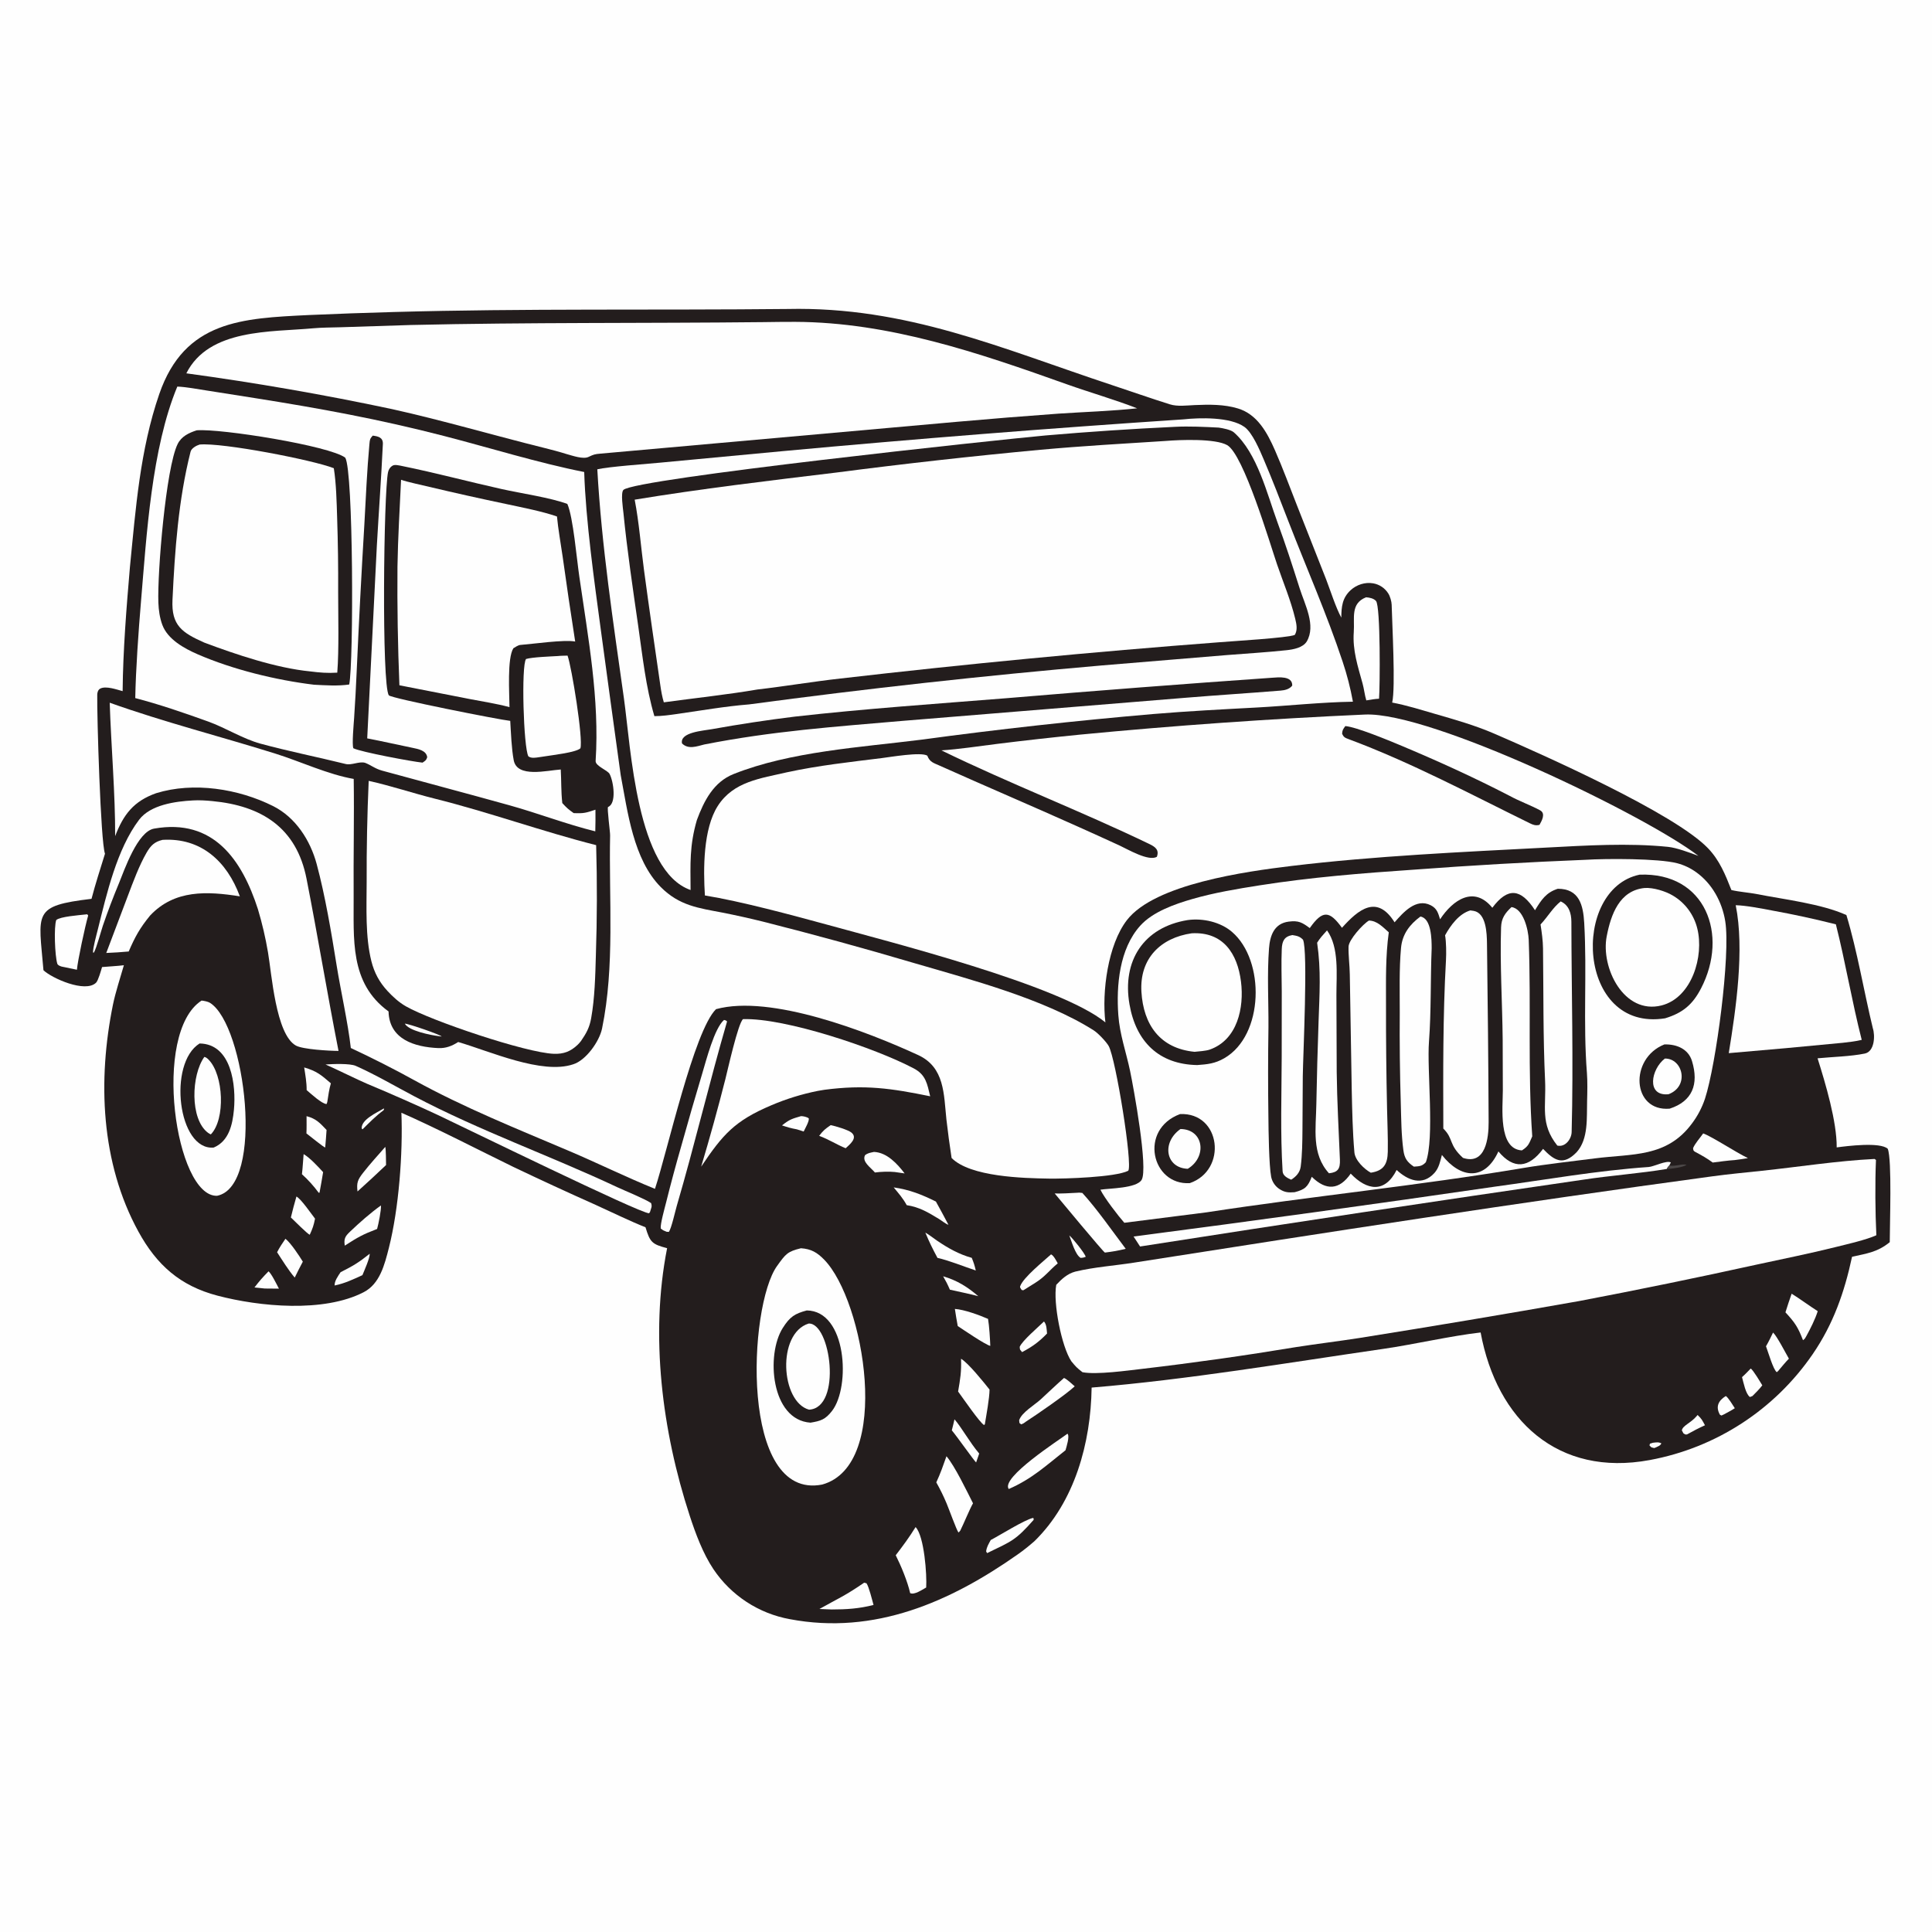 <svg version="1.1" xmlns="http://www.w3.org/2000/svg" style="display: block;" viewBox="0 0 2048 2048" width="1024" height="1024" preserveAspectRatio="none">
<path transform="translate(0,0)" fill="rgb(254,254,254)" d="M 0 0 L 2048 0 L 2048 2048 L 0 2048 L 0 0 z"/>
<path transform="translate(0,0)" fill="rgb(35,29,29)" d="M 834.907 327.535 C 960.897 324.727 1061.06 369.206 1178.17 408.014 C 1198.81 414.814 1219.31 422.102 1240.05 428.591 C 1248.26 431.158 1257.76 429.777 1266.38 429.406 C 1281.68 428.747 1297.41 428.497 1312.2 432.961 C 1332.89 439.208 1343.33 458.694 1351.5 477.281 C 1359.8 496.206 1367.17 516.211 1374.81 535.64 L 1405.76 614.167 C 1410.15 625.632 1416.12 644.336 1421.83 654.662 C 1421.97 643.277 1422.76 633.872 1431.75 625.587 C 1438.03 619.808 1447.1 616.867 1455.54 618.349 C 1462.22 619.471 1468.1 623.411 1471.68 629.165 C 1473.62 632.252 1475.14 637.681 1475.22 641.026 C 1475.68 660.697 1479.48 729.268 1475.77 744.747 C 1490.84 747.565 1505.6 752.245 1520.31 756.497 C 1541.72 762.685 1563.3 768.755 1583.79 777.618 C 1636.23 800.293 1774.85 862.059 1810.52 899.14 C 1822.86 911.969 1828.97 927.218 1835.36 943.487 C 1844.13 945.519 1853.87 946.113 1862.54 947.811 C 1891.44 953.468 1931.02 958.106 1957.25 969.993 C 1968.7 1007.72 1975.9 1051.37 1985.28 1089.97 C 1987.82 1097.72 1987.22 1114.67 1976.77 1116.81 C 1961.74 1119.9 1942.31 1120.31 1926.69 1121.85 C 1935.08 1148.37 1947.18 1189.03 1946.98 1216.3 C 1958.14 1214.79 1993.14 1210.39 2001.1 1217.76 C 2005.72 1229.34 2003.18 1298.83 2003.22 1316.76 C 1990.18 1327.37 1979.23 1328.61 1963.24 1332.26 C 1955.18 1369.81 1943.42 1403.56 1921.49 1435.51 C 1881.12 1494.38 1818.97 1534.76 1748.77 1547.72 C 1651.53 1565.78 1586.74 1505.63 1569.52 1412.48 C 1538.08 1416.04 1499.26 1425.09 1466.48 1429.84 C 1364.38 1444.64 1260.02 1462.37 1157.17 1470.9 C 1156.31 1529.56 1139.32 1591.88 1096.6 1633.67 C 1090.37 1639.09 1085.44 1643.09 1078.69 1647.83 C 1007.11 1698.19 926.938 1733.37 837.333 1716.4 C 804.242 1710.42 774.986 1691.29 756.246 1663.37 C 745.123 1646.75 737.278 1625.55 731.058 1606.51 C 701.914 1517.29 688.87 1415.66 707.166 1323.13 C 691.088 1318.94 689.08 1316.83 684.257 1300.96 C 668.123 1294.6 647.744 1284.63 631.643 1277.33 C 602.262 1264.23 573.05 1250.76 544.013 1236.91 C 505.96 1218.34 464.021 1196.53 425.49 1179.54 C 427.197 1222.38 422.81 1281.12 412.231 1322.77 C 407.686 1340.67 402.643 1360.94 385.525 1369.78 C 343.13 1391.69 275.193 1385.17 230.515 1373.44 C 190.83 1363.02 166.06 1340.84 146.718 1305.53 C 106.743 1232.56 103.438 1144.98 119.764 1064.85 C 122.376 1052.03 127.642 1036.05 131.322 1023.18 C 124.593 1024.06 115.247 1024.48 108.183 1025.12 C 107.126 1028.73 104.08 1039.49 101.854 1041.68 C 90.391 1052.97 54.628 1036.78 46.069 1028.48 C 40.94 967.136 33.94 960.352 97.019 952.791 C 101.048 937.204 106.525 920.469 111.29 904.973 C 106.667 892.839 102.684 757.691 103.085 736.293 C 103.125 734.152 103.884 731.12 106.387 729.878 C 112.456 726.866 123.648 730.941 129.993 732.644 C 130.374 689.696 134.094 643.677 137.739 601.028 C 143.902 538.979 148.383 477.108 168.804 417.785 C 195.695 339.666 256.856 337.391 327.503 333.945 C 357.298 332.628 387.103 331.566 416.915 330.76 C 554.748 326.87 696.474 328.96 834.907 327.535 z"/>
<path transform="translate(0,0)" fill="rgb(254,254,254)" d="M 187.958 409.8 C 196.541 410.049 210.321 412.58 219.226 413.973 L 269.666 421.917 C 339.367 432.954 401.673 444.34 470.346 462.069 C 518.469 474.493 571.139 490.847 619.282 500.349 C 620.857 551.489 630.161 617.554 636.926 667.852 C 643.762 718.678 650.994 771.111 657.974 821.673 C 665.411 860.846 671.311 910.937 700.447 940.326 C 720.081 960.132 740.723 962.611 765.901 967.415 C 780.151 970.238 794.333 973.392 808.437 976.873 C 862.509 990.541 916.301 1005.29 969.78 1021.12 C 1028.79 1038.34 1106.6 1058.85 1159.13 1092.05 C 1164.02 1095.07 1172.9 1104.56 1175.29 1108.89 C 1182.76 1122.39 1200.88 1234.48 1195.99 1241.05 C 1182.51 1247.96 1128.39 1249.63 1111.99 1249.37 C 1084.9 1248.93 1028.61 1247.62 1008.73 1227.51 C 1006.64 1213.93 1004.81 1200.3 1003.24 1186.65 C 1000.41 1160.06 1001.53 1131.43 973.29 1118.41 C 919.584 1093.64 816.907 1053.83 759.004 1069.76 C 735.654 1092.75 707.354 1220.88 694.283 1260.23 C 663.765 1247.85 633.945 1233.11 603.529 1220.19 C 547.999 1196.59 491.762 1174.1 438.888 1144.93 C 417.542 1133.15 393.995 1121.22 371.882 1110.92 C 368.941 1084.56 361.163 1050.28 356.814 1023.19 C 351.247 988.498 344.719 949.477 335.68 915.89 C 328.899 890.694 313.346 866.413 289.464 854.464 C 252.729 836.084 205.232 828.568 165.566 840.806 C 141.724 849.214 130.784 863.513 122.063 886.334 C 122.267 842.231 117.758 790.086 116.298 744.913 C 174.24 765.587 233.439 780.55 292.015 798.905 C 318.497 807.203 347.741 820.989 374.955 825.703 C 375.547 866.928 374.572 908.323 374.878 949.583 C 375.214 994.981 370.176 1041.94 411.881 1072.17 C 412.586 1101.71 439.408 1109.91 464.639 1111.02 C 472.609 1111.37 479.094 1108.81 485.702 1104.58 C 519.195 1114.29 574.518 1139.43 607.692 1128.17 C 621.037 1124.03 635.339 1104.12 638.195 1090.31 C 651.844 1024.31 645.361 952.85 646.737 885.568 C 646.94 882.669 643.215 855.965 644.609 855.408 C 653.795 851.736 650.419 828.557 646.232 820.485 C 644.113 816.398 631.036 812.068 631.389 806.631 C 635.646 741.111 623.452 676.261 614.171 611.662 C 611.37 592.957 607.573 548.022 601.407 534.184 C 583.431 527.519 552.305 522.975 532.244 518.52 C 496.909 510.673 461.689 501.186 426.262 493.999 C 423.745 493.488 418.759 492.267 416.515 493.43 C 413.799 494.836 412.009 497.489 411.356 500.46 C 406.697 521.646 404.432 726.433 412.199 737.076 C 414.503 740.233 529.511 763.005 540.878 764.154 C 541.642 776.901 542.225 793.628 544.572 805.915 C 548.195 824.874 579.68 816.681 594.425 815.695 C 595.118 827.916 594.679 838.719 596.052 851.276 C 600.934 856.609 602.26 857.72 608.092 861.921 C 618.971 862.406 621.192 861.64 631.203 858.31 C 631.301 865.961 631.242 873.614 631.026 881.263 C 600.018 873.584 570.559 862.149 540.305 853.717 C 495.451 841.215 450.071 829.254 405.135 816.927 C 397.235 814.76 393.547 811.101 386.869 808.569 C 380.483 806.901 372.697 811.423 366.388 809.864 C 336.483 802.474 305.676 796.335 276.003 788.27 C 257.852 783.337 238.7 771.352 220.853 764.918 C 195.8 755.885 169.129 746.698 143.38 739.992 C 143.932 709.759 146.86 668.436 149.413 638.209 C 155.427 567.014 160.648 475.615 187.958 409.8 z"/>
<path transform="translate(0,0)" fill="rgb(35,29,29)" d="M 208.547 456.145 C 234.118 454.102 349.55 472.617 365.992 485.164 C 374.633 499.389 374.932 702.184 370.188 725.604 C 357.897 727.388 345.226 726.443 332.839 725.835 C 292.576 720.965 246.709 709.737 209.458 693.541 C 195.168 687.328 177.742 677.701 172.071 662.372 C 169.292 654.86 168.184 646.807 167.883 638.836 C 166.694 607.366 175.843 496.021 188.286 470.736 C 192.342 462.494 200.271 458.836 208.547 456.145 z"/>
<path transform="translate(0,0)" fill="rgb(254,254,254)" d="M 211.619 471.238 C 235.55 468.967 331.809 487.619 353.856 496.329 C 356.435 512.44 356.871 532.29 357.378 548.738 C 358.242 574.933 358.602 601.142 358.456 627.351 C 358.468 652.658 359.435 688.872 357.522 713.041 C 347.398 713.693 338.875 713.001 328.884 711.718 C 293.012 708.237 249.882 693.727 216.423 681.131 C 193.017 670.678 181.565 663.035 182.841 635.937 C 185.318 583.372 189.142 529.71 202.008 478.795 C 202.931 475.143 208.24 472.226 211.619 471.238 z"/>
<path transform="translate(0,0)" fill="rgb(35,29,29)" d="M 395.095 461.78 C 400.628 462.489 406.189 463.526 405.849 470.722 C 404.155 506.568 401.531 542.372 399.489 578.204 L 389.261 782.713 C 405.196 785.736 421.321 789.466 437.235 792.715 C 443.492 793.993 452.051 795.576 452.861 802.764 C 451.753 806.113 450.794 806.404 447.907 808.427 C 436.975 807.34 382.558 797.175 374.58 793.184 C 372.925 789.384 375.011 766.825 375.396 760.954 C 376.497 744.376 377.406 727.786 378.123 711.187 C 380.426 659.446 383.128 607.724 386.229 556.024 C 387.809 527.674 389.006 499.052 391.595 470.763 C 392.065 465.633 392.156 465.202 395.095 461.78 z"/>
<path transform="translate(0,0)" fill="rgb(254,254,254)" d="M 1254.2 444.574 C 1271.81 442.62 1304.22 441.892 1319.12 452.537 C 1327.61 458.605 1335.36 477.14 1339.62 487.107 C 1348.78 508.543 1357.29 530.757 1365.74 552.571 C 1384.92 602.117 1406.48 650.902 1423.23 701.333 C 1427.88 715.22 1431.53 729.423 1434.15 743.834 C 1400.27 744.377 1365.67 748.203 1331.75 750.015 C 1295.53 751.951 1258.62 753.859 1222.48 756.895 C 1140.26 763.949 1058.22 773.027 976.446 784.121 C 912.447 792.198 837.902 796.55 777.654 820.509 C 756.432 828.947 746.318 848.821 738.734 869.227 C 730.826 896.481 731.876 915.238 732.041 943.456 C 674.813 923.468 668.81 793.07 661.388 740.292 C 650.13 660.244 637.653 578.115 633.174 497.475 C 645.254 494.679 685.145 491.831 699.17 490.494 L 829.243 478.273 C 970.746 465.214 1112.41 453.98 1254.2 444.574 z"/>
<path transform="translate(0,0)" fill="rgb(35,29,29)" d="M 1245.62 452.447 C 1260.34 451.696 1277.08 452.5 1291.89 453.276 C 1296.1 453.885 1304.69 455.438 1307.98 458.336 C 1332.81 480.26 1343.12 523.537 1354.08 553.438 C 1363.11 578.076 1369.86 599.042 1377.61 623.418 C 1383.21 641.062 1395.22 662.985 1385.2 680.027 C 1381.06 686.637 1371.01 688.475 1363.67 689.256 C 1342.73 691.481 1321.6 692.735 1300.6 694.397 L 1168.06 705.387 C 1043.07 716.208 918.352 729.983 794.012 746.702 C 768.435 748.738 743.189 753.226 717.809 756.833 C 709.793 757.972 701.791 759.124 693.678 759.141 C 684.588 728.49 681.049 695.014 676.511 663.404 C 670.782 623.502 664.827 583.639 660.844 543.515 C 660.429 539.331 657.779 522.258 660.881 519.295 C 673.481 507.263 1060.06 465.959 1108.43 461.587 C 1154.09 457.65 1199.83 454.603 1245.62 452.447 z"/>
<path transform="translate(0,0)" fill="rgb(254,254,254)" d="M 1235.57 467.429 C 1250.85 466.137 1288.38 464.706 1300.88 471.868 C 1318.29 481.843 1346.19 576.125 1353.61 597.919 C 1360.11 617.011 1368.29 636.308 1373 655.933 C 1374.33 661.48 1375.7 667.908 1372.52 673.02 C 1365.73 676.177 1306.19 679.661 1292.4 680.818 C 1158.3 691.001 1024.4 703.82 890.801 719.266 C 861.831 722.486 832.117 727.521 802.866 730.898 C 772.226 736.172 734.878 740.216 703.683 744.489 C 701.976 738.874 700.847 732.578 700.027 726.735 C 694.104 685.85 688.108 645.001 682.64 604.051 C 679.404 579.812 677.422 553.595 672.791 529.675 C 742.283 518.199 816.482 509.373 886.428 500.936 C 958.359 491.574 1030.45 483.525 1102.68 476.791 C 1147.94 472.691 1190.43 470.305 1235.57 467.429 z"/>
<path transform="translate(0,0)" fill="rgb(35,29,29)" d="M 1348.41 718.437 C 1355.13 717.96 1370.15 716.176 1369.82 726.749 C 1366.92 730.568 1362.08 731.694 1357.47 732.067 C 1323.9 734.789 1290.14 736.899 1256.59 739.669 L 956.945 764.141 C 884.168 770.431 818.399 775.033 746.515 789.192 C 738.57 791.18 729.671 794.681 722.976 788.083 C 720.326 776.062 746.008 774.582 754.436 772.986 C 783.66 767.73 813.023 763.281 842.492 759.645 C 915.944 751.326 993.242 746.022 1067.03 740.113 C 1160.77 732.229 1254.57 725.003 1348.41 718.437 z"/>
<path transform="translate(0,0)" fill="rgb(254,254,254)" d="M 1680.55 911.435 C 1702.37 910.044 1758.02 909.871 1777.94 915.079 C 1785.13 916.979 1791.91 920.185 1797.95 924.535 C 1814.93 936.623 1825.57 956.213 1828.84 976.608 C 1834.54 1012.23 1819.21 1128.39 1807.34 1164.71 C 1804.17 1174.19 1799.49 1183.08 1793.47 1191.05 C 1766.69 1227.19 1730.31 1222.84 1690.69 1227.93 C 1666.28 1231.07 1638.64 1234.09 1614.46 1238.17 C 1503.23 1256.93 1390.57 1267.97 1279.18 1285.1 L 1191.84 1296.2 C 1185.57 1289.17 1170.31 1269.35 1166.49 1261.12 C 1176.41 1259.56 1204.37 1259.76 1210.1 1250.82 C 1217.49 1239.27 1201.52 1152.39 1197.9 1135.1 C 1193.69 1115.04 1186.96 1096.69 1185.47 1076.02 C 1183.21 1044.66 1186.57 1005.88 1208.69 981.294 C 1221.97 966.523 1245.31 958.364 1263.84 953.02 C 1287.08 946.316 1311.09 942.306 1334.95 938.546 C 1389.13 930.01 1443.81 925.608 1498.5 921.904 C 1559.12 917.357 1619.81 913.867 1680.55 911.435 z"/>
<path transform="translate(0,0)" fill="rgb(35,29,29)" d="M 1651.31 942.127 C 1674.15 942.083 1678.25 959.518 1679.34 978.41 C 1682.38 1031.47 1678.01 1084.41 1682.22 1137.6 C 1682.89 1146.05 1682.65 1158.11 1682.4 1166.75 C 1681.87 1184.64 1684.05 1207.26 1671.28 1221.4 C 1656.98 1236.08 1647.59 1230.28 1635.72 1217.86 C 1620.49 1238.23 1604.64 1240 1588.37 1220.56 C 1573.93 1252.2 1548.24 1249.48 1528.47 1224.3 C 1526.72 1231.02 1525.33 1238.1 1520.59 1243.35 C 1507.66 1257.65 1492.24 1251.09 1480.49 1240.22 C 1468.02 1265.09 1448.96 1262.05 1431.8 1244.07 C 1419.85 1261.4 1405.82 1262.52 1390.53 1247.45 C 1386.31 1258.14 1383.43 1260.92 1372.31 1263.8 C 1365.76 1264.25 1361.9 1264.11 1356.22 1260.41 C 1351.72 1257.45 1348.58 1252.81 1347.49 1247.53 C 1345.15 1235.55 1344.65 1197.26 1344.56 1184.05 C 1344.11 1152.3 1344.13 1120.54 1344.61 1088.79 C 1344.79 1060.93 1343.1 1033.16 1345.22 1005.21 C 1346.22 991.94 1350.57 978.949 1366.03 976.957 C 1376.64 975.59 1380.31 977.882 1388.41 983.799 C 1402.04 964.424 1409.33 965.272 1422.53 983.505 C 1439.85 964.215 1459.59 947.712 1478.3 977.685 C 1487.29 967.502 1500.91 951.613 1516.65 959.624 C 1523.3 963.011 1524.5 967.894 1526.55 974.498 C 1540.05 953.937 1562.54 938.415 1581.93 962.272 C 1598.41 940.21 1612.13 941.828 1627.17 964.894 C 1633.75 954.066 1638.86 946.089 1651.31 942.127 z"/>
<path transform="translate(0,0)" fill="rgb(254,254,254)" d="M 1558.62 965.068 C 1559.82 965.208 1561.02 965.38 1562.21 965.586 C 1575.46 967.962 1576.13 989.247 1576.27 1000.23 C 1577.08 1063.28 1577.75 1126.49 1578.01 1189.54 C 1578.08 1206.29 1574.86 1235.3 1550.85 1227.42 C 1535.14 1213.06 1541.25 1207.49 1529.98 1196.33 C 1529.81 1136.58 1529.46 1077.67 1532.78 1017.97 C 1533.19 1010.58 1533.13 998.546 1531.84 991.449 C 1537.76 980.776 1546.58 968.631 1558.62 965.068 z"/>
<path transform="translate(0,0)" fill="rgb(254,254,254)" d="M 1451.16 975.827 C 1459.74 975.998 1465.8 982.657 1472.16 988.304 C 1468.62 1014.26 1469.24 1038.77 1469.22 1064.83 C 1469.16 1101.76 1469.53 1138.7 1470.35 1175.62 C 1470.61 1190.73 1471.41 1205.77 1471.12 1220.87 C 1470.87 1234.01 1466.71 1241.09 1453.11 1243.11 C 1446.07 1239.27 1436.45 1229.97 1435.72 1221.55 C 1433.81 1199.76 1433.39 1177.55 1432.9 1155.68 L 1430.84 1032.84 C 1430.71 1023.48 1429.26 1012.46 1429.52 1003.49 C 1429.73 996.221 1444.83 979.446 1451.16 975.827 z"/>
<path transform="translate(0,0)" fill="rgb(254,254,254)" d="M 1505.7 971.571 C 1517.42 973.495 1517.6 995.988 1517.63 1005.16 C 1516.31 1036.92 1517.18 1072.61 1514.79 1104.01 C 1512.46 1134.54 1520.86 1206.25 1511.46 1231.98 C 1507.53 1236.29 1504.61 1236.3 1498.75 1236.68 C 1491.61 1231.85 1488.8 1227.86 1487.63 1219.2 C 1485.4 1202.69 1485.38 1186.26 1484.89 1169.65 C 1483.92 1137.64 1483.55 1105.61 1483.8 1073.58 C 1483.83 1051.13 1483.1 1027.21 1485.14 1004.83 C 1486.47 990.308 1494.29 979.99 1505.7 971.571 z"/>
<path transform="translate(0,0)" fill="rgb(254,254,254)" d="M 1654.39 955.53 C 1663.11 959.463 1665.71 968.066 1665.73 977.22 C 1665.87 1051.37 1667.96 1125.97 1666.01 1200.05 C 1665.82 1207.38 1659.27 1216.4 1650.82 1214.36 C 1632.38 1191.17 1639.14 1173.24 1637.85 1145.55 C 1635.66 1098.81 1636.24 1052.08 1635.66 1005.32 C 1635.56 997.08 1634.32 988.12 1633.03 979.969 C 1640.82 971.706 1645.85 962.354 1654.39 955.53 z"/>
<path transform="translate(0,0)" fill="rgb(254,254,254)" d="M 1602.24 961.559 C 1614.93 963.163 1620.1 985.678 1620.5 996.285 C 1623.11 1065.62 1619.39 1135.23 1624.25 1204.55 C 1620.97 1212.09 1620.35 1215 1613.31 1219.46 C 1587.92 1218.16 1593.05 1173.74 1593.07 1155.77 L 1592.9 1102.19 C 1592.54 1062.79 1589.89 1022.66 1591.2 982.966 C 1591.52 973.416 1595.39 967.967 1602.24 961.559 z"/>
<path transform="translate(0,0)" fill="rgb(254,254,254)" d="M 1369.95 991.21 C 1374.96 992.028 1377.7 992.525 1381.22 996.094 C 1386.7 1007.68 1381.25 1119.62 1381.01 1140.83 L 1380.66 1197.67 C 1380.56 1210.05 1380.43 1224.35 1378.8 1236.65 C 1377.97 1242.9 1373.91 1247.29 1368.67 1250.54 C 1364.97 1248.87 1359.91 1246.5 1359.62 1241.69 C 1357.11 1201.07 1358.53 1160.27 1358.66 1119.58 L 1358.72 1050.97 C 1358.62 1036.03 1358.09 1020.96 1358.72 1006.05 C 1359.07 997.617 1361.38 992.682 1369.95 991.21 z"/>
<path transform="translate(0,0)" fill="rgb(254,254,254)" d="M 1406.7 986.23 C 1419.69 1004.3 1416.65 1033.11 1416.66 1054.48 L 1416.97 1136.44 C 1417.32 1167.36 1419.11 1198.34 1420.36 1229.22 C 1420.76 1238.95 1418.28 1242.73 1408.76 1243.72 C 1390.04 1223.14 1394.99 1196.5 1395.38 1170.37 C 1395.93 1141.16 1396.71 1111.94 1397.74 1082.74 C 1398.73 1053.29 1400.48 1028.59 1396.21 999.311 C 1399.31 994.259 1402.79 990.624 1406.7 986.23 z"/>
<path transform="translate(0,0)" fill="rgb(35,29,29)" d="M 1258.97 975.314 C 1275.13 973.073 1293.72 977.354 1305.93 987.818 C 1341.27 1018.09 1340.01 1097.36 1297.85 1121.74 C 1287.92 1127.48 1279.91 1128.23 1269.07 1129.01 C 1228.46 1128.26 1204.17 1104.23 1197.29 1064.56 C 1189.32 1018.67 1212.18 982.906 1258.97 975.314 z"/>
<path transform="translate(0,0)" fill="rgb(254,254,254)" d="M 1263.27 989.329 C 1296.54 987.485 1311.75 1010.75 1315.5 1040.59 C 1318.97 1068.14 1311.79 1102.39 1282.24 1112.66 C 1278.3 1114.03 1270.64 1114.53 1266.27 1114.97 C 1229.48 1111.35 1212.06 1086.04 1209.96 1051.42 C 1207.82 1016.14 1230.28 994.08 1263.27 989.329 z"/>
<path transform="translate(0,0)" fill="rgb(35,29,29)" d="M 1738.03 927.181 C 1808.12 924.483 1832.55 991.016 1803.24 1047.6 C 1794.28 1064.92 1783.81 1073.76 1765.03 1079.46 C 1671.58 1094.27 1664.94 942.386 1738.03 927.181 z"/>
<path transform="translate(0,0)" fill="rgb(254,254,254)" d="M 1743.43 941.3 C 1752.51 940.701 1765.52 944.665 1773.27 949.327 C 1786.31 957.018 1795.67 969.658 1799.23 984.366 C 1806.46 1013.46 1793.57 1057.52 1761.34 1065.8 C 1721.37 1075.86 1696.73 1025.78 1703.17 992.529 C 1707.64 969.444 1716.61 943.932 1743.43 941.3 z"/>
<path transform="translate(0,0)" fill="rgb(35,29,29)" d="M 1250.93 1180.96 C 1294.36 1179.07 1301.34 1240.45 1261.2 1254.17 C 1220.75 1256.63 1206.89 1197.31 1250.93 1180.96 z"/>
<path transform="translate(0,0)" fill="rgb(254,254,254)" d="M 1251.35 1196.82 C 1276.11 1197.03 1279.9 1226.38 1259.08 1238.98 C 1235.47 1238.12 1231.16 1210.97 1251.35 1196.82 z"/>
<path transform="translate(0,0)" fill="rgb(35,29,29)" d="M 1764.3 1107.14 C 1777.23 1106.74 1789.68 1111.85 1793.6 1124.81 C 1801.05 1149.43 1793.94 1167.45 1769.89 1175.24 C 1729.92 1178.55 1726.78 1122.1 1764.3 1107.14 z"/>
<path transform="translate(0,0)" fill="rgb(254,254,254)" d="M 1764.83 1122.11 C 1783.84 1121.85 1791.23 1151.36 1768.72 1159.94 C 1744.81 1162.31 1750.18 1133.28 1764.83 1122.11 z"/>
<path transform="translate(0,0)" fill="rgb(254,254,254)" d="M 1446.93 757.443 C 1516.96 754.343 1744.16 864.053 1800.4 907.267 C 1791.42 903.943 1777.43 898.637 1768.14 897.7 C 1725.98 893.446 1681.69 896.236 1639.51 898.454 C 1550.43 903.138 1457.17 907.315 1368.77 917.987 C 1321.23 923.727 1224.16 937.026 1194.59 975.347 C 1174.44 1001.46 1167.88 1051.33 1171.77 1083.78 C 1123.78 1044.22 941.853 998.181 877.336 980.343 C 839.186 969.956 785.348 955.403 747.221 949.233 C 745.445 921.051 745.37 878.653 760.831 854.417 C 777.458 828.351 806.239 825.181 834.436 818.612 C 867.383 811.464 901.198 807.76 934.641 803.622 C 943.788 802.49 976.388 796.846 982.98 801.038 C 985.627 807.905 989.414 808.631 996.036 811.599 C 1044.62 833.377 1093.62 854.246 1142.19 876.049 C 1157.08 882.703 1171.94 889.444 1186.76 896.27 C 1195.91 900.526 1217.49 913.32 1226.32 908.262 C 1229.04 900.835 1224.56 897.67 1218.37 894.69 C 1146.05 859.836 1069.99 830.547 997.922 795.413 C 1015.79 794.336 1039 790.8 1056.99 788.564 C 1086.02 784.952 1115.1 781.697 1144.21 778.799 C 1244.91 769.095 1345.85 761.974 1446.93 757.443 z"/>
<path transform="translate(0,0)" fill="rgb(35,29,29)" d="M 1426.09 769.678 C 1437.57 770.544 1472.11 784.878 1483.58 789.673 C 1522.93 806.125 1562.07 823.891 1599.96 843.483 C 1610.49 849.263 1621.97 853.303 1632.52 858.936 C 1638.89 862.34 1634.18 870.326 1631.94 874.37 C 1627.89 875.372 1625.4 874.515 1621.73 872.715 C 1558.5 841.703 1496.02 808.31 1429.95 783.653 C 1425.7 782.07 1424.3 781.535 1422.68 777.676 C 1423.09 773.531 1423.59 773.231 1426.09 769.678 z"/>
<path transform="translate(0,0)" fill="rgb(254,254,254)" d="M 1987.11 1228.54 L 1988.61 1229.6 C 1987.55 1253.06 1987.85 1285.99 1989.01 1309.41 C 1978.06 1314.38 1958.36 1318.8 1946.34 1321.82 C 1918.43 1328.82 1890.05 1334.44 1861.97 1340.57 C 1799.38 1354.36 1736.59 1367.25 1673.62 1379.24 C 1596.04 1392.97 1518.34 1406.02 1440.53 1418.4 C 1418.43 1421.83 1396.13 1424.51 1374.1 1427.94 C 1320.09 1436.91 1265.87 1444.59 1211.49 1450.96 C 1195.77 1452.77 1162.21 1457.5 1147.48 1454.6 C 1141.31 1449.81 1140.53 1448.87 1135.61 1442.94 C 1125.33 1427.5 1116.16 1381.1 1119.67 1361.97 C 1125.28 1355.89 1131.6 1350.12 1139.81 1347.96 C 1160.23 1343.07 1181.18 1341.72 1201.93 1338.47 C 1406.04 1306.47 1610.4 1274.69 1815.15 1246.96 C 1832.61 1244.59 1850.13 1242.95 1867.63 1241.09 C 1907.59 1236.84 1946.93 1230.58 1987.11 1228.54 z"/>
<path transform="translate(0,0)" fill="rgb(254,254,254)" d="M 808.662 341.471 C 820.06 341.323 831.463 341.144 842.878 341.181 C 942.925 341.565 1037.76 374.165 1130.88 407.355 C 1155.26 416.046 1181.58 423.536 1205.4 432.84 C 1178.2 435.778 1149.49 436.642 1122.2 438.465 C 1086.2 441.056 1050.23 443.948 1014.28 447.141 L 636.483 480.874 C 630.332 481.418 629.489 481.711 623.787 484.385 C 618.096 487.053 606.912 483.047 600.527 481.301 C 593.22 478.994 584.615 476.717 577.171 474.873 C 523.425 461.557 469.327 445.578 415.317 433.606 C 343.214 418.295 270.568 405.666 197.529 395.745 C 221.459 348.174 287.231 352.152 332.011 347.998 C 341.02 347.162 351.336 347.19 360.464 346.915 L 435.277 344.519 C 558.998 341.633 684.564 342.798 808.662 341.471 z"/>
<path transform="translate(0,0)" fill="rgb(254,254,254)" d="M 390.831 827.743 C 414.687 833.026 437.698 840.831 461.296 846.717 C 518.407 860.961 575.177 881.533 631.948 895.89 C 633.06 934.778 632.961 973.692 631.651 1012.57 C 631.043 1034.26 630.496 1058.07 626.63 1079.5 C 624.841 1089.43 621.434 1095.43 615.84 1103.56 C 614.779 1104.9 613.68 1106.24 612.438 1107.42 C 604.798 1114.69 597.42 1117.46 586.992 1117.07 C 557.442 1115.97 457.06 1082.07 430.227 1066.73 C 422.936 1062.56 416.52 1056.7 410.838 1050.57 C 402.216 1041.26 396.787 1031.24 393.684 1018.92 C 387.119 992.871 388.61 961.923 388.672 935.104 C 388.535 899.305 389.255 863.507 390.831 827.743 z"/>
<path transform="translate(0,0)" fill="rgb(254,254,254)" d="M 425.143 508.605 C 432.011 510.984 447.629 514.302 455.122 516.113 C 482.295 522.551 509.551 528.632 536.884 534.353 C 553.223 537.886 574.91 542.038 590.419 547.503 C 591.554 560.145 594.605 577.275 596.463 590.278 C 600.627 620.24 605.046 650.166 609.719 680.052 C 598.144 677.828 565.08 682.619 551.348 683.69 C 549.488 683.835 545.921 686.055 544.231 687.145 C 537.475 697.609 539.993 735.267 540.076 749.606 C 526.602 745.909 511.442 743.648 497.567 740.94 L 423.393 726.429 C 421.68 684.511 420.993 642.558 421.335 600.606 C 421.82 569.614 423.719 539.459 425.143 508.605 z"/>
<path transform="translate(0,0)" fill="rgb(254,254,254)" d="M 849.052 1323.19 C 859.855 1323.94 866.133 1327.59 873.7 1335.33 C 916.141 1378.75 946.296 1552.95 871.551 1573.69 C 783.88 1590.91 793.15 1384.52 823.723 1341.97 C 832.855 1329.26 834.645 1326.69 849.052 1323.19 z"/>
<path transform="translate(0,0)" fill="rgb(35,29,29)" d="M 855.214 1389.12 C 897.667 1389.6 901.771 1469.95 882.063 1495.54 C 874.851 1504.9 869.849 1506.29 859.181 1508.09 C 817.102 1505.24 811.902 1435.87 829.752 1407.73 C 837.328 1395.78 842.425 1392.56 855.214 1389.12 z"/>
<path transform="translate(0,0)" fill="rgb(254,254,254)" d="M 857.149 1403.03 C 880.622 1401.67 892.821 1492.45 857.622 1494.31 C 827.597 1486.05 823.318 1413.66 857.149 1403.03 z"/>
<path transform="translate(0,0)" fill="rgb(254,254,254)" d="M 204.614 848.483 C 210.857 848.081 218.814 848.549 225.04 849.185 C 277.361 854.124 314.323 877.398 324.92 931.405 C 336.819 992.048 346.894 1053.18 358.844 1114.01 C 348.965 1113.97 320.995 1112.41 313.662 1108.34 C 292.271 1096.45 287.952 1031.7 284.083 1009.53 C 281.472 994.066 277.905 978.778 273.402 963.754 C 256.535 911.517 226.29 867.19 163.312 878.373 C 145.81 881.481 131.954 921.873 126.066 936.355 C 119.951 951.045 114.305 965.926 109.137 980.976 C 106.729 988.223 102.672 1003.75 99.627 1009.66 L 98.625 1009.83 C 98.327 1005.21 102.328 990.802 103.811 984.833 C 113.068 947.572 123.866 900.216 147.416 869.014 C 159.507 852.993 186.045 849.48 204.614 848.483 z"/>
<path transform="translate(0,0)" fill="rgb(254,254,254)" d="M 1839.93 959.567 C 1850.97 959.819 1867.01 963.031 1878.11 965.101 C 1900.94 969.235 1923.61 974.146 1946.1 979.826 C 1956.01 1018.89 1963.15 1061.81 1973.51 1102.31 C 1966.59 1103.97 1960.58 1104.56 1953.53 1105.39 C 1913.23 1109.34 1872.91 1113 1832.56 1116.38 C 1840.22 1069.36 1849.38 1006.39 1839.93 959.567 z"/>
<path transform="translate(0,0)" fill="rgb(254,254,254)" d="M 787.657 1080.33 C 832.494 1078.93 927.551 1110.86 968.685 1132.59 C 981.54 1139.38 982.881 1149.04 986.033 1162.11 C 944.863 1153.71 917.069 1149.53 873.764 1155.24 C 871.503 1155.56 869.252 1155.94 867.012 1156.38 C 850.037 1159.75 833.459 1164.88 817.543 1171.68 C 778.766 1188.13 766.239 1202.52 743.259 1236.71 C 752.487 1205.91 761.057 1174.93 768.963 1143.77 C 771.337 1134.39 782.475 1084.33 787.657 1080.33 z"/>
<path transform="translate(0,0)" fill="rgb(254,254,254)" d="M 213.698 1060.64 C 216.257 1060.93 220.426 1061.68 222.591 1063.04 C 260.219 1086.62 281.025 1257.34 230.105 1267.59 C 185.946 1269.02 160.723 1094.72 213.698 1060.64 z"/>
<path transform="translate(0,0)" fill="rgb(35,29,29)" d="M 211.558 1106.13 C 245.51 1106.59 250.4 1150.68 247.973 1176.43 C 246.48 1192.26 242.662 1209.63 226.527 1216.46 C 188.528 1219.84 177.756 1127.15 211.558 1106.13 z"/>
<path transform="translate(0,0)" fill="rgb(254,254,254)" d="M 216.63 1120.36 C 218.594 1120.86 219.742 1121.88 221.142 1123.3 C 237.089 1139.48 239.117 1186.49 223.489 1202.51 C 222.432 1202.08 221.435 1201.51 220.523 1200.82 C 201.073 1186.35 202.782 1139.43 216.63 1120.36 z"/>
<path transform="translate(0,0)" fill="rgb(254,254,254)" d="M 172.329 890.284 C 213.23 887.794 240.666 913.251 254.253 950.154 C 219.634 944.698 185.109 942.878 159.103 970.506 C 148.249 983.797 143.163 992.979 136.439 1008.62 C 128.221 1009.34 120.882 1009.87 112.645 1010.18 L 135.566 949.552 C 141.116 934.879 147.549 917.367 155.409 903.822 C 159.861 896.151 163.883 892.271 172.329 890.284 z"/>
<path transform="translate(0,0)" fill="rgb(254,254,254)" d="M 591.578 695.418 C 593.597 695.112 599.375 695.059 601.634 694.979 C 605.994 707.023 618.363 783.288 615.25 793.246 C 610.428 797.655 586.448 800.307 578.248 801.655 C 576.053 802.001 573.854 802.329 571.653 802.638 C 567.874 803.162 563.26 804.135 560.094 801.746 C 554.946 792.445 552.395 705.27 557.639 698.553 C 564.606 696.53 583.279 695.926 591.578 695.418 z"/>
<path transform="translate(0,0)" fill="rgb(254,254,254)" d="M 1201.64 1310.75 C 1329.38 1294.11 1456.99 1276.5 1584.46 1257.93 C 1638.99 1250.5 1692.83 1240.87 1747.71 1237.07 C 1753.06 1236.7 1766.56 1229.71 1771.15 1232.23 L 1769.47 1235.53 C 1767.67 1237.49 1768.04 1236.81 1766.89 1239.13 C 1739.1 1243.81 1707.21 1246.1 1678.55 1250.48 C 1521.74 1273.23 1365.06 1296.85 1208.52 1321.34 L 1201.64 1310.75 z"/>
<path transform="translate(0,0)" fill="rgb(254,254,254)" d="M 345.084 1128.39 C 352.625 1127.85 370.95 1127.13 377.127 1129.88 C 398.336 1139.33 418.559 1151.27 439.122 1162.1 C 508.716 1198.78 583.104 1225.02 654.214 1258.43 C 662.024 1262.1 683.851 1270.91 690.204 1275.35 C 691.414 1279.48 690.412 1279.82 689.021 1284.8 L 688.018 1286.12 C 678.437 1286.24 490.818 1194.51 464.484 1182.1 C 444.53 1172.7 411.737 1158.25 389.103 1148.85 C 382.01 1145.91 355.427 1132.92 345.084 1128.39 z"/>
<path transform="translate(0,0)" fill="rgb(254,254,254)" d="M 767.496 1081.19 C 769.875 1081.82 768.799 1081.29 770.734 1082.74 C 751.98 1147.24 736.357 1213.61 717.438 1278.19 C 715.776 1283.87 711.742 1302.08 709.026 1305.86 L 706.651 1305.72 C 703.43 1304.43 703.209 1304.49 700.41 1302.24 C 699.802 1297.67 704.626 1280.51 706.023 1274.97 C 711.074 1254.71 716.496 1234.55 722.285 1214.49 C 729.391 1188.94 736.756 1163.46 744.379 1138.05 C 748.676 1123.8 757.285 1089.97 767.496 1081.19 z"/>
<path transform="translate(0,0)" fill="rgb(254,254,254)" d="M 1448.1 633.145 C 1451.68 633.438 1456.14 634.26 1458.62 637.066 C 1463.56 642.658 1462.82 729.076 1461.85 740.667 C 1457.27 740.903 1452.89 741.719 1448.35 742.434 C 1446.65 737.024 1445.92 730.018 1444.39 724.576 C 1439.36 706.285 1433.66 689.339 1435.06 670.033 C 1436.13 655.161 1431.29 639.773 1448.1 633.145 z"/>
<path transform="translate(0,0)" fill="rgb(254,254,254)" d="M 1140.91 1264.43 C 1143.99 1264.15 1144.24 1264.18 1147.33 1264.56 C 1162.65 1281.3 1179.3 1305.25 1193.32 1323.79 C 1184.87 1325.86 1179.91 1326.69 1171.25 1327.79 C 1169.2 1326.82 1123.48 1271.62 1118.04 1265.14 C 1125.79 1265.31 1133.19 1264.84 1140.91 1264.43 z"/>
<path transform="translate(0,0)" fill="rgb(254,254,254)" d="M 89.971 969.431 L 92.462 969.191 C 92.802 969.609 93.141 970.028 93.48 970.446 C 90.151 982.059 82.283 1018.64 81.544 1027.97 L 65.251 1024.59 C 63.573 1024.03 61.247 1023.24 60.723 1021.51 C 58.15 1013.04 57.013 982.302 59.655 975.243 C 64.011 971.584 83.405 970.215 89.971 969.431 z"/>
<path transform="translate(0,0)" fill="rgb(254,254,254)" d="M 1003.3 1543.68 C 1012.17 1554.1 1024.86 1580.58 1031.43 1593.56 C 1027.74 1600 1021.88 1614.62 1017.9 1622.56 C 1017.35 1623.33 1016.73 1623.84 1016.02 1624.51 C 1014.11 1622.26 1005.63 1598.85 1003.53 1593.91 C 1000.31 1586.19 996.628 1578.67 992.511 1571.39 C 996.962 1561.78 999.793 1553.61 1003.3 1543.68 z"/>
<path transform="translate(0,0)" fill="rgb(254,254,254)" d="M 970.565 1618.77 C 979.801 1628.34 982.683 1669.94 981.792 1682.82 C 977.271 1685.27 969.406 1690.9 964.815 1688.78 C 962.035 1676.45 955.164 1659.86 949.511 1648.62 C 958.038 1637.42 963.154 1630.58 970.565 1618.77 z"/>
<path transform="translate(0,0)" fill="rgb(254,254,254)" d="M 1018.73 1440.34 C 1026.27 1444.64 1042.8 1465.23 1048.95 1472.99 C 1048.91 1482.19 1045.54 1500.14 1043.97 1509.78 L 1043.15 1510.58 C 1039.11 1508.79 1019.93 1480.92 1015.63 1475.07 C 1017.95 1461.58 1019.25 1453.94 1018.73 1440.34 z"/>
<path transform="translate(0,0)" fill="rgb(254,254,254)" d="M 1131.57 1519.8 C 1134.18 1522.26 1130.48 1533.84 1129.47 1537.34 C 1109.02 1553.4 1094.14 1567.6 1069.32 1578.42 C 1060.47 1566.4 1122.71 1526.45 1131.57 1519.8 z"/>
<path transform="translate(0,0)" fill="rgb(254,254,254)" d="M 1805.46 1201.47 C 1814.97 1204.92 1840.02 1221.5 1852.89 1227.66 C 1848.51 1228.48 1843.49 1229.08 1839.03 1229.71 C 1831.55 1230.18 1823.11 1231.41 1815.58 1232.34 C 1808.86 1227.47 1804.4 1225 1797.13 1221.12 C 1794.75 1219.84 1795.13 1219.3 1794.71 1217.16 C 1796.67 1212.22 1801.92 1206.5 1805.46 1201.47 z"/>
<path transform="translate(0,0)" fill="rgb(254,254,254)" d="M 1899.22 1371.37 C 1908.14 1376.93 1917.69 1384.01 1926.87 1389.91 C 1924.13 1398.54 1919.22 1408.2 1914.9 1416.13 C 1913.22 1418.99 1913.76 1418.71 1911.26 1420.68 C 1905.99 1407.01 1902.84 1402.13 1892.65 1391.13 C 1894.63 1384.52 1896.98 1377.91 1899.22 1371.37 z"/>
<path transform="translate(0,0)" fill="rgb(254,254,254)" d="M 1012.21 1387.51 C 1022.11 1388.18 1038.21 1394.07 1047.36 1398.08 C 1048.58 1404.71 1049.55 1420.09 1049.75 1426.68 C 1044.47 1425.52 1021.02 1409.47 1015.24 1405.64 C 1014.07 1399.88 1013.16 1393.37 1012.21 1387.51 z"/>
<path transform="translate(0,0)" fill="rgb(254,254,254)" d="M 916.035 1677.71 C 916.606 1677.74 917.942 1678.21 918.562 1678.4 C 921.169 1682.23 924.525 1696.15 925.973 1701.31 C 910.824 1705.23 897.103 1706.11 881.575 1706.11 L 868.624 1705.58 C 889.07 1694.1 895.359 1691.91 916.035 1677.71 z"/>
<path transform="translate(0,0)" fill="rgb(254,254,254)" d="M 1127.88 1460.7 C 1130.79 1461.75 1136.52 1467.21 1139.25 1469.55 C 1130.2 1478.12 1098.6 1499.84 1087.56 1506.97 C 1085.25 1508.66 1085.12 1508.89 1082.49 1509.89 L 1080.66 1508.43 L 1080.34 1505.53 C 1082.9 1497.35 1096.67 1489.37 1103.09 1483.51 C 1111.37 1475.94 1119.44 1468.08 1127.88 1460.7 z"/>
<path transform="translate(0,0)" fill="rgb(254,254,254)" d="M 947.333 1258.69 C 964.299 1261.14 976.997 1266.23 992.096 1273.69 C 996.644 1281.85 1001.08 1290.08 1005.41 1298.36 C 1002.36 1297.38 998.398 1294.01 995.283 1292.12 C 983.621 1285.03 974.696 1279.63 961.144 1277.51 C 957.2 1270.21 952.58 1265.04 947.333 1258.69 z"/>
<path transform="translate(0,0)" fill="rgb(254,254,254)" d="M 322.454 1131.52 C 335.819 1135.47 340.319 1139.38 350.739 1148.36 C 348.866 1154.73 348.033 1161.2 347 1167.77 C 346.851 1168.92 346.6 1169.22 346.146 1170.32 C 341.173 1170.17 329.457 1159.31 325.067 1155.57 C 325.112 1147.42 323.679 1139.57 322.454 1131.52 z"/>
<path transform="translate(0,0)" fill="rgb(254,254,254)" d="M 980.893 1306.61 C 983.351 1307.77 990.617 1313.32 993.515 1315.28 C 1005.08 1323.11 1016.56 1329.6 1030.12 1333.38 C 1032.3 1338.81 1033.03 1341.07 1034.37 1346.77 C 1022.05 1342.7 1005.72 1336.03 993.773 1333.43 C 988.392 1323.34 985.377 1317.3 980.893 1306.61 z"/>
<path transform="translate(0,0)" fill="rgb(254,254,254)" d="M 926.462 1221.09 C 940.246 1221.64 951.329 1233.85 958.936 1243.87 L 948.49 1242.37 C 942.219 1241.71 933.728 1242.07 927.467 1242.89 C 922.934 1237.51 913.463 1231.6 916.962 1224.56 C 920.126 1222.1 922.42 1222 926.462 1221.09 z"/>
<path transform="translate(0,0)" fill="rgb(254,254,254)" d="M 403.819 1277.82 C 404.242 1282.66 401.184 1297.68 399.739 1302.75 C 384.296 1308.68 379.581 1311.37 365.464 1320.44 C 364.414 1313.25 365.719 1310.68 370.938 1305.7 C 381.068 1296.04 392.485 1285.95 403.819 1277.82 z"/>
<path transform="translate(0,0)" fill="rgb(254,254,254)" d="M 302.587 1313.15 C 308.244 1317.56 317.27 1331.29 321.008 1337.4 C 318.068 1342.72 315.172 1348.8 312.427 1354.29 C 305.85 1346.61 299.355 1336.06 293.732 1327.44 C 296.368 1322.17 299.312 1318 302.587 1313.15 z"/>
<path transform="translate(0,0)" fill="rgb(254,254,254)" d="M 314.236 1268.35 C 319.136 1270.91 329.784 1286.48 333.956 1291.84 C 332.462 1299.3 331.4 1302.15 328.332 1308.91 C 325.502 1307.71 311.953 1293.92 308.347 1290.57 C 310.219 1282.96 311.98 1275.86 314.236 1268.35 z"/>
<path transform="translate(0,0)" fill="rgb(254,254,254)" d="M 1095.01 1609.07 L 1095.7 1609.61 L 1095.65 1611.19 C 1076.4 1632.94 1072.65 1633.65 1046.36 1646.37 L 1045.33 1644.5 C 1046.06 1639.51 1047.87 1636.91 1050.24 1632.47 C 1059.91 1627.47 1085.74 1611.17 1095.01 1609.07 z"/>
<path transform="translate(0,0)" fill="rgb(254,254,254)" d="M 1114.15 1329.69 C 1117.02 1330.97 1119.61 1336.33 1121.26 1339.22 C 1112.57 1346.31 1107.95 1353.28 1097.55 1359.76 L 1086.44 1366.73 C 1084.31 1368.02 1085.45 1367.8 1083.03 1367.45 C 1082.19 1366.11 1080.99 1364.84 1081.38 1363.62 C 1084.31 1354.4 1106.89 1336.35 1114.15 1329.69 z"/>
<path transform="translate(0,0)" fill="rgb(254,254,254)" d="M 880.581 1192.68 C 885.306 1193.61 898.699 1197.55 902.414 1200.46 C 909.791 1206.25 900.559 1213.32 896.437 1217.19 C 886.849 1213.29 879.392 1208.19 868.345 1204.02 C 872.712 1198.26 874.87 1196.6 880.581 1192.68 z"/>
<path transform="translate(0,0)" fill="rgb(254,254,254)" d="M 1879.52 1412.55 C 1883.54 1416.19 1892.95 1434.41 1896.31 1440.25 C 1892.92 1443.66 1888.96 1448.55 1885.76 1452.28 C 1884.96 1453.49 1884.59 1453.59 1883.44 1454.56 C 1879.67 1451.85 1874.31 1433.1 1872.03 1427.11 C 1874.77 1422.5 1877.14 1417.38 1879.52 1412.55 z"/>
<path transform="translate(0,0)" fill="rgb(254,254,254)" d="M 408.425 1215.73 C 409.183 1219.49 409.145 1230.56 409.237 1234.99 C 399.282 1244.47 389.193 1253.81 378.972 1263 C 377.891 1253.78 379.08 1250.67 384.965 1243.13 C 392.319 1233.72 400.552 1224.7 408.425 1215.73 z"/>
<path transform="translate(0,0)" fill="rgb(254,254,254)" d="M 321.857 1223.41 C 328.407 1227.16 337.447 1236.94 342.522 1242.53 C 341.457 1249.58 339.948 1257.23 338.702 1264.3 L 337.818 1264.36 C 332.583 1257.23 326.634 1250.64 320.064 1244.72 C 320.885 1238.16 321.227 1230.21 321.857 1223.41 z"/>
<path transform="translate(0,0)" fill="rgb(254,254,254)" d="M 391.919 1329.01 C 392.097 1333.75 386.223 1346.64 384.195 1351.71 C 374.007 1356.35 365.694 1360.37 354.736 1362.67 C 354.449 1357.94 358.414 1352.55 361.032 1348.59 C 374.425 1341.82 380.243 1338.36 391.919 1329.01 z"/>
<path transform="translate(0,0)" fill="rgb(254,254,254)" d="M 324.967 1183.18 C 335.184 1185.81 339.264 1190.56 346.174 1197.8 C 345.856 1203.83 345.215 1210.28 344.724 1216.34 C 343.37 1216.48 328.206 1203.94 324.833 1201.48 C 325.109 1195.84 324.957 1188.93 324.967 1183.18 z"/>
<path transform="translate(0,0)" fill="rgb(254,254,254)" d="M 1106.66 1400.84 C 1109.51 1403.94 1109.49 1409.38 1109.91 1413.6 C 1101.35 1422.45 1094.22 1427.63 1083.44 1433.29 C 1080.75 1429.75 1081.34 1431.63 1080.93 1427.71 C 1083.57 1421.24 1100.8 1406.59 1106.66 1400.84 z"/>
<path transform="translate(0,0)" fill="rgb(254,254,254)" d="M 1855.85 1450.69 C 1858.62 1452.54 1865.98 1465.03 1868.11 1468.51 C 1864.88 1472.74 1861.4 1476.08 1857.67 1479.86 L 1855.01 1480.9 C 1850.51 1477.75 1848.26 1465.83 1846.62 1459.81 C 1849.85 1457 1852.85 1453.77 1855.85 1450.69 z"/>
<path transform="translate(0,0)" fill="rgb(254,254,254)" d="M 1011.8 1504.53 C 1019.25 1513.06 1027.96 1529.01 1037.99 1540.83 L 1034.72 1550.27 C 1032.02 1547.68 1014.62 1522.98 1008.96 1516.21 C 1009.98 1512.55 1010.9 1508.27 1011.8 1504.53 z"/>
<path transform="translate(0,0)" fill="rgb(254,254,254)" d="M 849.113 1183.15 C 851.167 1183.09 855.609 1183.97 857.372 1185.57 C 857.787 1188.92 853.675 1195.73 851.93 1199.46 C 849.553 1198.66 847.167 1197.9 844.774 1197.16 C 838.227 1195.95 835.225 1195.03 828.96 1192.98 C 836.996 1186.57 839.524 1185.97 849.113 1183.15 z"/>
<path transform="translate(0,0)" fill="rgb(254,254,254)" d="M 999.755 1352.91 C 1014.6 1357.31 1025.38 1364.02 1037.01 1374.01 C 1027.28 1371.46 1016.79 1369.33 1006.92 1367.11 C 1004.43 1361.35 1002.87 1358.32 999.755 1352.91 z"/>
<path transform="translate(0,0)" fill="rgb(254,254,254)" d="M 284.675 1347.64 C 287.88 1350.3 293.467 1361.84 295.672 1366.02 L 280.751 1365.89 L 269.738 1364.78 C 275.148 1357.69 278.416 1354.05 284.675 1347.64 z"/>
<path transform="translate(0,0)" fill="rgb(254,254,254)" d="M 1799.52 1499.94 C 1803.87 1504.03 1804.54 1505.67 1807.34 1510.84 C 1800.37 1513.99 1795.11 1516.79 1788.4 1520.5 L 1786.91 1520.68 C 1783.56 1519.05 1785.11 1520.17 1782.83 1516.24 C 1783.83 1510.94 1792.31 1508.56 1798.58 1501.07 L 1799.52 1499.94 z"/>
<path transform="translate(0,0)" fill="rgb(254,254,254)" d="M 1829.4 1479.85 C 1832.01 1481.34 1836.98 1489.75 1838.97 1492.76 C 1835.58 1495.03 1831.04 1497.34 1827.38 1499.34 L 1824.82 1500.52 L 1823.18 1499.67 C 1818.31 1490.98 1821.67 1484.69 1829.4 1479.85 z"/>
<path transform="translate(0,0)" fill="rgb(254,254,254)" d="M 429.147 1085.11 C 433.119 1085.17 466.255 1096.58 468.248 1098.75 L 467.028 1098.61 L 465 1098.34 C 456.707 1097.31 433.211 1092.78 429.147 1085.11 z"/>
<path transform="translate(0,0)" fill="rgb(254,254,254)" d="M 1133.5 1309.63 C 1136.46 1311.75 1150.43 1329.07 1150.88 1332.29 C 1148.28 1333.19 1148.27 1333.25 1145.55 1333.43 C 1139.95 1330.23 1135.97 1316.12 1133.5 1309.63 z"/>
<path transform="translate(0,0)" fill="rgb(254,254,254)" d="M 406.745 1175.09 L 407.205 1175.34 L 406.551 1176.97 C 398.284 1182.99 391.579 1190 384.266 1197.16 L 383.377 1196.14 C 383.028 1186.66 399.168 1179.65 406.745 1175.09 z"/>
<path transform="translate(0,0)" fill="rgb(75,71,71)" d="M 1769.47 1235.53 C 1776.96 1236.6 1781.44 1233.6 1787.78 1234.63 C 1785.09 1237.4 1771.16 1239.1 1766.89 1239.13 C 1768.04 1236.81 1767.67 1237.49 1769.47 1235.53 z"/>
<path transform="translate(0,0)" fill="rgb(254,254,254)" d="M 1752.13 1529.39 C 1755.74 1528.99 1758.19 1528.47 1761.17 1530.06 C 1759.61 1532.77 1758.69 1532.53 1755.43 1534.28 L 1753.5 1535 C 1749.61 1533.91 1751.15 1534.91 1748.53 1532.2 L 1749.01 1530.37 L 1752.13 1529.39 z"/>
</svg>